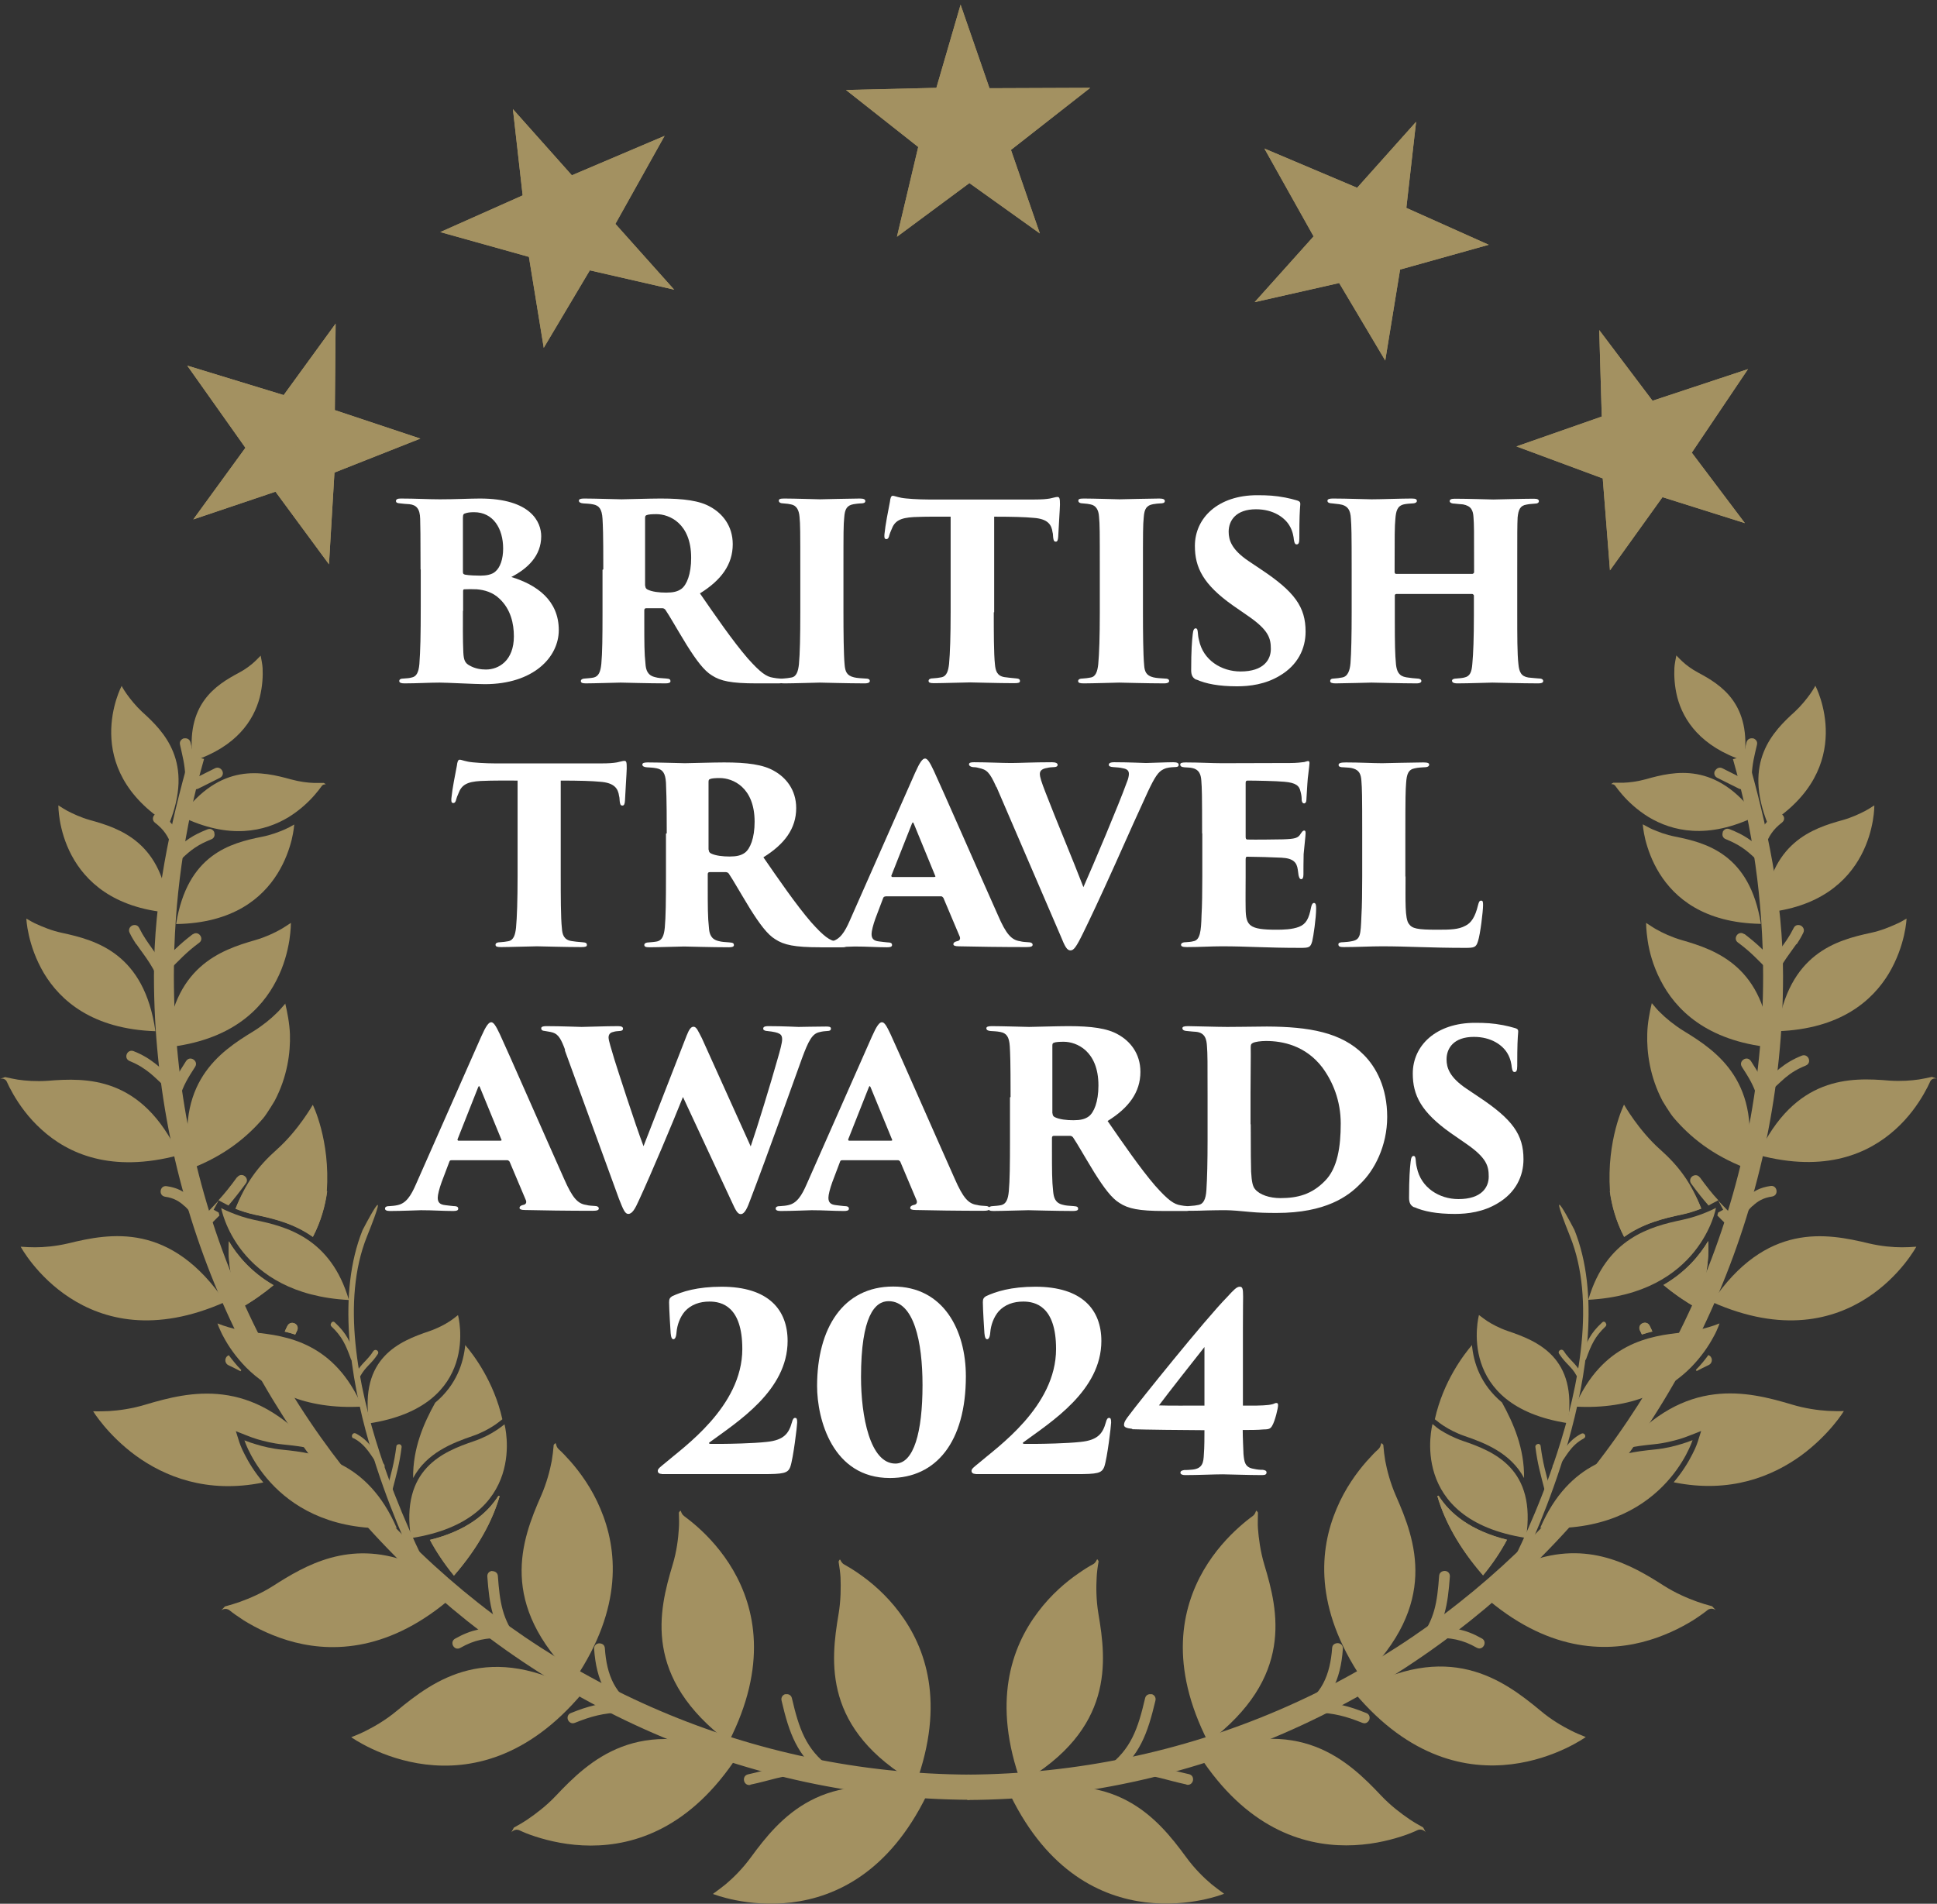 <?xml version="1.0" encoding="UTF-8"?>
<svg id="Layer_1" data-name="Layer 1" xmlns="http://www.w3.org/2000/svg" xmlns:xlink="http://www.w3.org/1999/xlink" viewBox="0 0 99.21 97.53">
  <rect x="0" y="0" width="99.21" height="97.53" fill="#333333" stroke="none"/>
  <defs>
    <style>
      .cls-1 {
        fill-rule: evenodd;
      }

      .cls-1, .cls-2, .cls-3 {
        stroke-width: 0px;
      }

      .cls-1, .cls-2, .cls-4, .cls-5 {
        fill: #a39161;
      }

      .cls-6 {
        clip-path: url(#clippath-2);
      }

      .cls-7 {
        clip-path: url(#clippath-1);
      }

      .cls-8 {
        clip-path: url(#clippath-4);
      }

      .cls-3 {
        fill: #fff;
      }

      .cls-9 {
        clip-path: url(#clippath);
      }

      .cls-4 {
        stroke: #a39161;
        stroke-miterlimit: 3.86;
        stroke-width: .75px;
      }

      .cls-10 {
        clip-path: url(#clippath-3);
      }
    </style>
    <clipPath id="clippath">
      <polygon class="cls-2" points="16.85 28.91 17.13 24.21 21.53 22.47 17.15 21.01 17.19 16.58 14.53 20.24 9.59 18.73 12.57 22.94 9.9 26.61 14.11 25.19 16.85 28.91 16.85 28.91"/>
    </clipPath>
    <clipPath id="clippath-1">
      <polygon class="cls-2" points="77.67 22.87 82.09 24.51 82.46 29.22 85.15 25.47 89.37 26.8 86.65 23.19 89.53 18.91 84.64 20.53 81.91 16.91 82.04 21.34 77.67 22.87 77.67 22.87"/>
    </clipPath>
    <clipPath id="clippath-2">
      <polygon class="cls-2" points="43.33 4.61 47.03 7.53 45.94 12.13 49.65 9.38 53.26 11.96 51.78 7.68 55.84 4.5 50.68 4.52 49.2 .24 47.96 4.5 43.33 4.61 43.33 4.61"/>
    </clipPath>
    <clipPath id="clippath-3">
      <polygon class="cls-2" points="22.55 11.89 27.09 13.16 27.85 17.82 30.21 13.85 34.53 14.84 31.52 11.47 34.04 6.96 29.29 8.98 26.27 5.59 26.77 10.01 22.55 11.89 22.55 11.89"/>
    </clipPath>
    <clipPath id="clippath-4">
      <polygon class="cls-2" points="76.25 12.54 71.71 13.81 70.95 18.47 68.59 14.5 64.26 15.48 67.28 12.11 64.76 7.61 69.51 9.62 72.53 6.24 72.03 10.65 76.25 12.54 76.25 12.54"/>
    </clipPath>
  </defs>
  <path class="cls-4" d="m49.67,91.29c-22.74-.11-41.14-18.56-41.14-41.3,0-3.89.54-7.65,1.56-11.21-1.02,3.56-1.83,7.32-1.83,11.21,0,22.74,18.67,41.73,41.41,41.84"/>
  <path class="cls-4" d="m49.54,91.29c22.74-.11,41.14-18.56,41.14-41.29,0-3.89-.54-7.65-1.56-11.21,1.02,3.56,1.83,7.32,1.83,11.21,0,22.74-18.67,41.73-41.41,41.84"/>
  <path class="cls-1" d="m8.52,53.66c.3-4.13,2.78-4.99,4.56-5.5.52-.15.98-.37,1.3-.55.13-.07.33-.21.52-.33,0,0,0,.37-.08.9-.09.55-.27,1.29-.66,2.04-.76,1.5-2.34,3.1-5.65,3.44h0Z"/>
  <path class="cls-2" d="m10.95,61.98l.25.14.04.15c-.14.14-.29.29-.45.45-.13.13-.29.1-.39,0-.1-.1-.12-.26,0-.39.27-.27.5-.5.7-.72,0,0,0,0,.1-.11l-.26.48h0Zm1.2-1.67c.11-.14.27-.14.38-.06.11.08.17.24.06.38-.33.45-.6.79-.89,1.13l-.15-.08-.36-.19c.32-.35.6-.7.95-1.18h0Z"/>
  <path class="cls-1" d="m22.02,78.89c1.86-.46,2.92-1.33,3.51-2.26l.06.02c-.37,1.27-1.1,2.64-2.34,4.07-.52-.64-.92-1.25-1.23-1.83h0Zm1.8-9.99c.43.5,1.48,1.88,1.91,3.81-.15.12-.33.26-.46.34-.26.17-.63.37-1.07.52-1.02.35-2.35.86-3.04,2.15-.02-1.52.54-2.8,1.13-3.86,1.1-.92,1.45-2.05,1.54-2.96h0Z"/>
  <path class="cls-2" d="m22.02,78.89c1.86-.46,2.92-1.33,3.51-2.26l.06.02c-.37,1.27-1.1,2.64-2.34,4.07-.52-.64-.92-1.25-1.23-1.83h0Z"/>
  <path class="cls-1" d="m23.53,81.49c-3.24,3.01-6.24,3.2-8.42,2.65-1.1-.28-2-.74-2.63-1.13-.31-.2-.56-.38-.72-.51-.22-.17-.43,0-.43,0l.19-.2c.26-.07.56-.16.78-.24.47-.17,1.09-.43,1.7-.82,1.64-1.05,3.88-2.36,6.92-1.22l.08.16.92.74.33-.27c.42.24.85.52,1.29.85h0Z"/>
  <path class="cls-2" d="m13.48,75.95c-2.9.59-5.07-.32-6.53-1.38-.72-.53-1.27-1.1-1.63-1.53-.18-.22-.32-.4-.41-.53-.09-.13-.13-.2-.14-.21.27.01.58,0,.82-.01.5-.03,1.17-.12,1.86-.33,2.25-.67,5.45-1.46,8.63,2.28-.56-.13-1.11-.19-1.59-.24-.51-.05-.98-.17-1.32-.27-.14-.04-.36-.12-.56-.2l-.53-.21.17.54s.08.27.28.65c.19.38.5.9.95,1.43h0Z"/>
  <path class="cls-1" d="m14.01,65.84c-.49.41-1.05.81-1.7,1.18-.49-1.34-.65-2.47-.59-3.43.44.74,1.15,1.59,2.29,2.25h0Zm2.74-4.8c-.1.74-.32,1.54-.73,2.33-.98-.7-2.07-.95-2.94-1.13-.38-.08-.74-.2-1.02-.31.49-1.28,1.39-2.19,2.22-2.91.51.73,1.28,1.47,2.46,2.02h0Zm-.77-3.85"/>
  <path class="cls-2" d="m14.01,65.84c-.49.41-1.05.81-1.7,1.18-.49-1.34-.65-2.47-.59-3.43.44.74,1.15,1.59,2.29,2.25h0Z"/>
  <path class="cls-2" d="m16.76,61.03c-.1.74-.32,1.54-.73,2.33-.98-.7-2.07-.95-2.94-1.13-.38-.08-.74-.2-1.02-.31.49-1.28,1.13-2.16,2.11-3.03,1.1-.98,1.84-2.29,1.84-2.29,0,0,.9,1.8.72,4.43h0Z"/>
  <path class="cls-2" d="m11.53,66.7c-7.23,3.22-10.47-2.83-10.47-2.83.25.02.53.03.74.03.45,0,1.05-.05,1.69-.2,2.16-.53,5.26-1.11,8.05,3.01h0Z"/>
  <path class="cls-2" d="m14.61,51.41c.1.42.22,1.02.24,1.57.03.94-.13,2.19-.79,3.43.04-.07-.37.63-.58.88-.81.94-1.94,1.9-3.71,2.58-.86-4.4,1.49-5.99,3.2-7.03.5-.31.92-.66,1.2-.94.13-.12.29-.31.43-.47h0Z"/>
  <path class="cls-1" d="m9.16,59.18c-3.47.93-5.68-.08-7.03-1.31-.68-.61-1.15-1.29-1.45-1.81-.15-.26-.26-.48-.33-.64-.1-.22-.35-.15-.35-.15l.26-.09c.22.05.47.1.65.13.4.06.94.1,1.53.06,1.99-.16,4.83-.25,6.73,3.81h0Z"/>
  <path class="cls-2" d="m7.96,52.83c-3.23-.11-4.87-1.57-5.71-2.97-.42-.71-.65-1.41-.77-1.94-.12-.52-.13-.86-.13-.86.18.11.38.22.52.28.33.15.78.34,1.3.45,1.76.38,4.22,1.05,4.79,5.04h0Z"/>
  <path class="cls-1" d="m9.02,47.34c.57-3.58,2.8-4.15,4.39-4.47.47-.09.88-.25,1.18-.38.12-.05.31-.15.48-.25,0,0-.02.32-.13.78-.12.47-.33,1.1-.73,1.74-.78,1.25-2.27,2.53-5.18,2.58h0Z"/>
  <path class="cls-2" d="m8.66,46.76c-5.75-.5-5.67-5.5-5.67-5.5.16.11.34.21.46.28.29.15.69.34,1.15.47,1.56.43,3.75,1.15,4.06,4.76h0Z"/>
  <path class="cls-2" d="m8.65,42.24c-4.65-2.9-2.42-7.1-2.42-7.1.09.17.2.33.27.43.18.25.44.58.77.89,1.14,1.03,2.68,2.58,1.38,5.78h0Z"/>
  <path class="cls-2" d="m9.27,41.82c2.03-2.79,4.16-2.3,5.64-1.89.44.12.85.17,1.16.18.12,0,.32,0,.51,0,.08.05.11.06.1.07,0,.01-.13-.02-.21.1-.08.11-.19.26-.34.43-.3.35-.76.79-1.36,1.16-1.2.72-3.02,1.17-5.5-.05h0Z"/>
  <path class="cls-2" d="m13.35,33.58c.04.22.09.46.1.64.02.39,0,.93-.15,1.52-.31,1.17-1.19,2.52-3.42,3.25-.41-2.92,1.19-3.9,2.35-4.52.34-.18.63-.4.82-.58.08-.07.19-.19.3-.3h0Z"/>
  <path class="cls-2" d="m29.46,86.01c-3.98-3.84-2.74-7.12-1.75-9.37.29-.66.46-1.32.55-1.8.04-.23.08-.55.1-.82.18-.21.05.03.25.22.16.14.37.36.61.63.49.56,1.09,1.37,1.53,2.42.88,2.07,1.17,5.06-1.3,8.73h0Z"/>
  <path class="cls-2" d="m29.83,86.74c-5.65,6.73-11.83,2.26-11.84,2.26.25-.1.54-.22.75-.33.44-.22,1.03-.56,1.58-1.02,1.9-1.57,4.71-3.67,9.5-.91h0Z"/>
  <path class="cls-2" d="m37.33,89.26c-4.42-3.32-3.59-6.73-2.88-9.09.21-.69.29-1.36.32-1.86.02-.24.01-.55,0-.82.15-.23.05.02.27.18.17.13.41.31.69.56.55.49,1.25,1.23,1.82,2.21,1.13,1.95,1.78,4.88-.23,8.81h0Z"/>
  <path class="cls-1" d="m37.79,89.94c-2.41,3.71-5.28,4.61-7.53,4.61-1.13,0-2.12-.23-2.83-.46-.35-.11-.63-.23-.82-.32-.25-.11-.42.1-.42.1l.13-.24c.24-.13.51-.29.7-.42.41-.28.95-.68,1.45-1.21,1.69-1.79,4.22-4.22,9.32-2.06h0Z"/>
  <path class="cls-2" d="m30.69,84.19c.14,0,.28.07.29.25.09,1.36.52,2.45,1.76,3.06.16.08.19.24.13.36-.06.13-.21.2-.37.13-1.43-.7-1.96-1.93-2.07-3.51-.01-.18.11-.28.25-.29h0Z"/>
  <path class="cls-2" d="m29.09,88.11c-.05-.13-.01-.29.15-.35.89-.36,1.56-.53,2.56-.57.18,0,.28.12.28.26,0,.14-.09.28-.26.28-.92.03-1.55.2-2.37.53-.17.07-.3-.02-.36-.15h0Z"/>
  <path class="cls-2" d="m25.21,80.49c.14,0,.28.08.29.25.1,1.34.22,2.23,1.04,3.27.11.14.07.3-.05.38-.11.09-.27.09-.38-.05-.89-1.14-1.04-2.1-1.15-3.57-.01-.18.11-.28.25-.29h0Z"/>
  <path class="cls-2" d="m23.21,84.32c-.07-.12-.05-.29.1-.37.83-.47,1.49-.58,2.46-.58.18,0,.28.13.28.27s-.1.27-.28.27c-.87,0-1.45.09-2.19.51-.16.09-.3.02-.37-.1h0Z"/>
  <path class="cls-2" d="m14.58,68.23c.04-.1.09-.2.14-.3.08-.16.24-.19.37-.13.13.06.2.21.13.36l-.1.21c-.18-.06-.36-.11-.53-.15h0Z"/>
  <path class="cls-2" d="m14.58,68.23c.04-.1.09-.2.14-.3.08-.16.24-.19.37-.13.13.06.2.21.13.36l-.1.21c-.18-.06-.36-.11-.53-.15h0Z"/>
  <path class="cls-2" d="m11.72,69.43c.18.24.39.51.64.76l-.04.06c-.19-.1-.39-.2-.62-.31-.22-.11-.21-.42.02-.51h0Z"/>
  <path class="cls-2" d="m9.46,61.8c-.26-.25-.56-.43-1-.49-.18-.03-.25-.17-.23-.31.02-.14.13-.26.31-.23.52.07.89.27,1.2.56.16.14.3.3.45.48.14.18.29.37.45.57.11.14.06.3-.05.38-.11.09-.28.09-.38-.05-.13-.17-.25-.34-.37-.49-.12-.15-.24-.3-.37-.42h0Z"/>
  <path class="cls-2" d="m6.65,54.36c-.17-.06-.21-.22-.16-.35.05-.13.19-.22.35-.16.46.18.81.4,1.14.66.33.26.63.56,1,.9.13.12.12.28.02.39-.1.1-.25.14-.39.02-.35-.31-.62-.59-.92-.84-.3-.24-.62-.45-1.05-.62h0Z"/>
  <path class="cls-2" d="m9.91,54.28c.12.08.18.23.08.38-.36.56-.59.92-.79,1.57-.05.17-.2.22-.34.18-.14-.04-.23-.17-.18-.34.21-.71.46-1.1.85-1.71.1-.15.26-.16.38-.08h0Z"/>
  <path class="cls-2" d="m9.87,47.87c.14-.11.3-.06.38.05.09.11.09.28-.05.38-.34.25-.59.47-.83.7-.24.23-.48.48-.78.78-.13.13-.29.1-.39,0-.1-.1-.13-.26,0-.39.31-.31.56-.57.81-.8.25-.24.51-.46.86-.73h0Z"/>
  <path class="cls-2" d="m6.98,48.38c-.11-.17-.23-.36-.34-.59-.08-.16,0-.3.12-.37.13-.06.29-.04.37.12.11.22.22.41.34.59.11.17.23.33.34.49.23.32.46.65.69,1.11.08.16,0,.3-.13.36-.13.06-.29.03-.36-.13-.22-.46-.45-.79-.68-1.11-.12-.16-.23-.32-.35-.49h0Z"/>
  <path class="cls-2" d="m10.97,42.65c.05.13.01.29-.15.35-.65.26-1.03.52-1.55,1.03-.13.13-.29.1-.39,0-.1-.1-.13-.26,0-.39.58-.58,1.01-.86,1.74-1.15.17-.07.3.02.36.15h0Z"/>
  <path class="cls-2" d="m7.9,41.76c.09-.11.24-.16.38-.05.52.41.82.82,1.05,1.5.06.17-.04.3-.17.35-.13.04-.29,0-.35-.17-.19-.56-.43-.9-.87-1.24-.14-.11-.13-.27-.05-.38h0Z"/>
  <path class="cls-2" d="m11.38,39.48c.07.13.04.29-.12.37l-1.1.55c-.16.08-.3,0-.37-.12-.06-.13-.04-.29.12-.37l1.1-.55c.16-.08.3,0,.37.12h0Z"/>
  <path class="cls-2" d="m9.43,37.83c.14-.03.29.04.33.21.14.63.25,1.02.28,1.68,0,.18-.12.28-.26.29-.14,0-.28-.08-.29-.26-.03-.63-.14-1-.27-1.6-.04-.17.07-.29.21-.33h0Z"/>
  <path class="cls-2" d="m18.79,63.36c-1.31,3.27-.47,7.62.67,11.1.97,2.96,2.16,5.35,2.52,6.04l-.07.06-.7-.56c-.19-.39-1.39-2.91-2.3-6.06-.99-3.43-1.64-7.68-.34-10.92,0,0,1.61-3.12.22.34Z"/>
  <path class="cls-2" d="m25.84,72.97s1.32,4.88-4.79,5.83c-.55-3.55,1.64-4.43,3.23-4.97.47-.16.86-.37,1.13-.55.12-.07.28-.2.43-.31h0Z"/>
  <path class="cls-2" d="m20.32,78.28c-6.28.36-7.8-4.49-7.8-4.49.21.08.43.16.58.2.35.11.84.23,1.37.28,1.8.18,4.35.56,5.85,4.01h0Z"/>
  <path class="cls-2" d="m23.46,67.38s1.25,4.64-4.55,5.54c-.52-3.37,1.56-4.21,3.07-4.72.44-.15.81-.35,1.07-.52.11-.07.26-.19.4-.3h0Z"/>
  <path class="cls-2" d="m18.55,72.06c-3,.17-4.84-.9-5.94-2-.55-.56-.92-1.12-1.15-1.55-.12-.21-.19-.39-.25-.52-.05-.12-.07-.19-.07-.19.2.08.41.15.55.19.34.1.8.21,1.3.27,1.71.17,4.14.53,5.56,3.8h0Z"/>
  <path class="cls-2" d="m17.87,66.6c-5.77-.3-6.54-4.71-6.54-4.71.18.1.38.18.5.23.31.13.74.28,1.21.38,1.62.33,3.9.92,4.83,4.1h0Z"/>
  <path class="cls-2" d="m20.45,73.99c.07,0,.13.07.12.15-.11.87-.26,1.38-.48,2.23-.02.08-.1.12-.17.1-.07-.02-.12-.08-.1-.17.22-.84.37-1.34.48-2.19,0-.08.08-.13.15-.12h0Z"/>
  <path class="cls-2" d="m18.1,73.69c-.08-.04-.09-.12-.06-.19.04-.07.11-.1.19-.06.37.2.59.42.8.69.2.26.38.56.64.89.05.07.04.14-.02.19-.06.04-.14.04-.19-.02-.25-.32-.41-.6-.6-.85-.19-.25-.41-.48-.75-.66h0Z"/>
  <path class="cls-2" d="m18.88,69.54c.08-.09.16-.19.24-.32.05-.07.13-.08.19-.04.06.04.09.12.04.19-.08.12-.16.23-.23.31-.08.09-.15.17-.23.25-.15.16-.29.31-.43.56-.04.08-.12.09-.18.06-.07-.04-.1-.11-.06-.19.14-.25.28-.41.43-.57.08-.08.15-.16.23-.25h0Z"/>
  <path class="cls-2" d="m16.97,67.76c.05-.06.13-.07.19,0,.57.53.79.98,1.07,1.77.03.08-.01.15-.08.17-.07.03-.15,0-.18-.08-.26-.73-.46-1.16-.99-1.66-.06-.06-.06-.14,0-.19h0Z"/>
  <g>
    <polygon class="cls-5" points="16.85 28.91 17.13 24.21 21.53 22.47 17.15 21.01 17.19 16.58 14.53 20.24 9.59 18.73 12.57 22.94 9.9 26.61 14.11 25.19 16.85 28.91 16.85 28.91"/>
    <g class="cls-9">
      <polygon class="cls-2" points="14.49 19.94 15.09 22.73 9.17 18.43 14.49 19.94 14.49 19.94"/>
      <polygon class="cls-2" points="17.43 20.74 15.09 22.73 17.26 16.26 17.43 20.74 17.43 20.74"/>
      <polygon class="cls-2" points="14.49 19.94 15.09 22.73 17.26 16.26 14.49 19.94 14.49 19.94"/>
      <polygon class="cls-2" points="17.43 20.74 15.09 22.73 21.91 22.47 17.43 20.74 17.43 20.74"/>
      <polygon class="cls-2" points="21.91 22.47 15.09 22.73 17.49 24.47 21.91 22.47 21.91 22.47"/>
      <polygon class="cls-2" points="17.49 24.47 15.09 22.73 17.04 29.59 17.49 24.47 17.49 24.47"/>
      <polygon class="cls-2" points="17.04 29.59 15.09 22.73 13.99 25.6 17.04 29.59 17.04 29.59"/>
      <polygon class="cls-2" points="13.99 25.6 15.09 22.73 9.7 26.74 13.99 25.6 13.99 25.6"/>
      <polygon class="cls-2" points="9.7 26.74 15.09 22.73 12.37 22.95 9.7 26.74 9.7 26.74"/>
      <polygon class="cls-2" points="12.37 22.95 15.09 22.73 9.17 18.43 12.37 22.95 12.37 22.95"/>
    </g>
  </g>
  <g>
    <polygon class="cls-5" points="77.67 22.87 82.09 24.51 82.46 29.22 85.15 25.47 89.37 26.8 86.65 23.19 89.53 18.91 84.64 20.53 81.91 16.91 82.04 21.34 77.67 22.87 77.67 22.87"/>
    <g class="cls-7">
      <polygon class="cls-2" points="86.95 23.24 84.1 23 89.95 18.6 86.95 23.24 86.95 23.24"/>
      <polygon class="cls-2" points="85.32 25.81 84.1 23 89.66 26.96 85.32 25.81 85.32 25.81"/>
      <polygon class="cls-2" points="86.95 23.24 84.1 23 89.66 26.96 86.95 23.24 86.95 23.24"/>
      <polygon class="cls-2" points="85.32 25.81 84.1 23 82.36 29.59 85.32 25.81 85.32 25.81"/>
      <polygon class="cls-2" points="82.36 29.59 84.1 23 81.74 24.78 82.36 29.59 82.36 29.59"/>
      <polygon class="cls-2" points="81.74 24.78 84.1 23 76.96 22.85 81.74 24.78 81.74 24.78"/>
      <polygon class="cls-2" points="76.96 22.85 84.1 23 81.67 21.11 76.96 22.85 76.96 22.85"/>
      <polygon class="cls-2" points="81.67 21.11 84.1 23 81.84 16.68 81.67 21.11 81.67 21.11"/>
      <polygon class="cls-2" points="81.84 16.68 84.1 23 84.68 20.34 81.84 16.68 81.84 16.68"/>
      <polygon class="cls-2" points="84.68 20.34 84.1 23 89.95 18.6 84.68 20.34 84.68 20.34"/>
    </g>
  </g>
  <path class="cls-2" d="m46.92,91.36c-4.79-2.76-4.38-6.24-3.97-8.67.12-.71.12-1.39.1-1.88-.01-.23-.06-.55-.1-.81.12-.25.05.02.29.15.18.1.45.26.75.47.61.42,1.39,1.07,2.07,1.98,1.36,1.8,2.36,4.63.85,8.78h0Z"/>
  <path class="cls-2" d="m36.51,97.03c.22-.16.48-.35.66-.5.38-.32.86-.79,1.29-1.38,1.46-1.99,3.68-4.7,9-3.17-3.86,7.89-10.94,5.05-10.94,5.05h0Z"/>
  <path class="cls-2" d="m40.23,86.8c.14-.03.29.03.33.2.36,1.54.71,2.62,1.95,3.53.14.11.14.27.06.38-.08.12-.24.17-.38.06-1.36-1-1.77-2.17-2.16-3.85-.04-.17.07-.3.2-.33h0Z"/>
  <path class="cls-2" d="m38.44,91.44c-.17.04-.3-.07-.33-.21-.03-.14.03-.29.21-.33.54-.12.96-.24,1.38-.34.42-.1.85-.18,1.4-.21.18-.01.28.11.29.25,0,.14-.08.28-.26.29-.54.03-.95.11-1.36.21-.41.1-.81.22-1.34.33h0Z"/>
  <path class="cls-1" d="m90.69,53.66c-.3-4.13-2.78-4.99-4.56-5.5-.52-.15-.98-.37-1.3-.55-.13-.07-.33-.21-.52-.33,0,0,0,.37.08.9.08.55.27,1.29.66,2.04.76,1.49,2.34,3.1,5.65,3.44h0Z"/>
  <path class="cls-2" d="m88.26,61.98l-.26-.48c.1.11.1.11.1.11.21.22.43.45.7.72.12.13.1.28,0,.39-.1.1-.26.13-.39,0-.17-.16-.31-.31-.45-.45l.04-.15.25-.14h0Zm-1.2-1.67c.35.48.63.84.95,1.18l-.36.19-.14.08c-.29-.33-.56-.67-.89-1.12-.1-.14-.05-.3.06-.38.12-.08.28-.08.38.06h0Z"/>
  <path class="cls-1" d="m77.19,78.88c-.31.59-.71,1.2-1.23,1.83-1.24-1.43-1.97-2.79-2.34-4.06l.06-.02c.59.93,1.65,1.79,3.51,2.26h0Zm-1.8-9.99c.08.91.43,2.03,1.54,2.96.59,1.07,1.15,2.35,1.13,3.87-.69-1.29-2.02-1.8-3.04-2.15-.44-.15-.81-.35-1.07-.52-.13-.08-.31-.22-.46-.34.43-1.94,1.48-3.31,1.91-3.81h0Z"/>
  <path class="cls-2" d="m77.19,78.88c-1.86-.46-2.92-1.33-3.51-2.26l-.06.02c.37,1.27,1.1,2.64,2.34,4.06.52-.64.92-1.25,1.23-1.83h0Z"/>
  <path class="cls-1" d="m75.68,81.48c3.24,3.01,6.24,3.2,8.42,2.65,1.1-.28,2-.74,2.63-1.13.31-.2.56-.38.72-.51.22-.17.43,0,.43,0l-.19-.2c-.26-.07-.56-.16-.78-.24-.47-.17-1.09-.43-1.7-.82-1.64-1.05-3.88-2.35-6.92-1.22l-.08.16-.92.74-.33-.27c-.42.24-.85.52-1.29.85h0Z"/>
  <path class="cls-2" d="m85.73,75.94c2.9.59,5.07-.32,6.53-1.38.72-.53,1.27-1.1,1.63-1.53.18-.21.32-.4.41-.53.09-.13.13-.2.14-.21-.27.01-.58,0-.82-.01-.5-.03-1.17-.12-1.86-.33-2.25-.67-5.45-1.46-8.63,2.28.56-.13,1.11-.19,1.59-.24.51-.05.98-.17,1.32-.27.14-.04.36-.12.56-.2l.53-.21-.17.54s-.08.27-.28.65c-.19.38-.5.9-.95,1.43h0Z"/>
  <path class="cls-1" d="m85.2,65.83c1.14-.66,1.85-1.51,2.29-2.25.06.97-.1,2.09-.59,3.43-.65-.38-1.22-.78-1.7-1.18h0Zm-2.74-4.8c1.18-.55,1.96-1.3,2.46-2.02.83.72,1.73,1.63,2.22,2.91-.28.11-.63.23-1.02.31-.87.18-1.96.44-2.93,1.14-.41-.8-.63-1.59-.73-2.33h0Zm.77-3.85"/>
  <path class="cls-2" d="m85.2,65.83c.48.41,1.05.81,1.7,1.18.49-1.34.65-2.47.59-3.43-.44.74-1.15,1.59-2.29,2.25h0Z"/>
  <path class="cls-2" d="m82.45,61.03c.1.74.32,1.54.73,2.33.98-.7,2.07-.95,2.93-1.14.38-.08.74-.2,1.02-.31-.49-1.28-1.13-2.16-2.11-3.03-1.1-.98-1.84-2.29-1.84-2.29,0,0-.9,1.8-.72,4.43h0Z"/>
  <path class="cls-2" d="m87.68,66.7c7.23,3.22,10.47-2.83,10.47-2.83-.25.02-.53.03-.74.03-.45,0-1.05-.05-1.69-.2-2.16-.52-5.26-1.11-8.04,3.01h0Z"/>
  <path class="cls-2" d="m84.6,51.4c-.1.42-.22,1.02-.23,1.57-.03.94.13,2.19.78,3.43-.04-.07.37.63.58.87.81.95,1.94,1.9,3.71,2.58.85-4.4-1.49-5.99-3.2-7.03-.5-.31-.92-.66-1.2-.94-.13-.12-.29-.31-.43-.48h0Z"/>
  <path class="cls-1" d="m90.05,59.17c3.47.93,5.68-.09,7.03-1.31.68-.61,1.15-1.29,1.45-1.81.15-.26.26-.48.33-.64.1-.22.35-.15.35-.15l-.26-.09c-.22.05-.47.1-.65.13-.4.06-.94.1-1.53.06-1.99-.17-4.83-.25-6.73,3.81h0Z"/>
  <path class="cls-2" d="m91.04,52.83c3.23-.11,4.87-1.57,5.71-2.97.42-.71.65-1.41.77-1.94.12-.52.13-.86.13-.86-.18.11-.38.22-.53.28-.33.15-.78.34-1.3.45-1.76.38-4.22,1.05-4.79,5.04h0Z"/>
  <path class="cls-1" d="m90.19,47.33c-.57-3.58-2.8-4.15-4.39-4.47-.47-.09-.88-.25-1.18-.38-.12-.05-.3-.16-.48-.25,0,0,.02.32.13.78.12.47.33,1.1.73,1.74.78,1.25,2.27,2.53,5.18,2.58h0Z"/>
  <path class="cls-2" d="m90.33,46.76c5.75-.5,5.67-5.5,5.67-5.5-.16.11-.34.21-.46.28-.29.15-.69.34-1.15.47-1.56.43-3.75,1.15-4.06,4.76h0Z"/>
  <path class="cls-2" d="m90.56,42.23c4.65-2.9,2.42-7.1,2.42-7.1-.09.17-.2.33-.27.43-.18.25-.44.58-.77.89-1.14,1.03-2.68,2.58-1.39,5.78h0Z"/>
  <path class="cls-2" d="m89.94,41.81c-2.03-2.79-4.16-2.31-5.64-1.89-.44.12-.85.17-1.16.18-.12,0-.32,0-.51,0-.08.05-.11.06-.1.07,0,.01.13-.02.21.1.08.11.19.26.34.43.3.35.76.79,1.36,1.16,1.2.72,3.02,1.17,5.5-.05h0Z"/>
  <path class="cls-2" d="m85.86,33.57c-.04.22-.09.46-.1.64-.02.39,0,.93.15,1.52.31,1.17,1.19,2.52,3.42,3.25.41-2.92-1.19-3.9-2.35-4.52-.34-.18-.63-.4-.82-.58-.08-.07-.19-.19-.3-.3h0Z"/>
  <path class="cls-2" d="m69.75,86.01c3.98-3.84,2.74-7.12,1.75-9.37-.29-.66-.46-1.32-.55-1.8-.04-.23-.08-.55-.1-.82-.18-.21-.05.03-.25.22-.16.14-.37.36-.61.63-.49.56-1.09,1.37-1.53,2.42-.88,2.07-1.17,5.06,1.3,8.72h0Z"/>
  <path class="cls-2" d="m69.38,86.73c5.65,6.73,11.84,2.26,11.84,2.26-.25-.1-.54-.22-.75-.33-.44-.22-1.03-.56-1.58-1.03-1.9-1.57-4.71-3.67-9.5-.91h0Z"/>
  <path class="cls-2" d="m61.88,89.26c4.42-3.33,3.59-6.73,2.88-9.09-.21-.7-.29-1.36-.33-1.86-.02-.24,0-.55,0-.82-.15-.23-.05.02-.27.18-.17.12-.41.31-.69.56-.55.49-1.25,1.23-1.82,2.21-1.13,1.95-1.78,4.88.23,8.81h0Z"/>
  <path class="cls-1" d="m61.42,89.93c2.41,3.71,5.28,4.61,7.53,4.61,1.14,0,2.12-.23,2.83-.46.35-.11.63-.23.82-.32.25-.11.42.1.42.1l-.13-.24c-.24-.13-.51-.29-.7-.42-.41-.28-.95-.68-1.45-1.21-1.69-1.79-4.22-4.22-9.32-2.06h0Z"/>
  <path class="cls-2" d="m68.52,84.18c-.14,0-.28.07-.29.25-.1,1.36-.53,2.45-1.76,3.06-.16.08-.19.24-.13.36.06.13.21.2.37.13,1.43-.7,1.96-1.93,2.07-3.51.01-.18-.11-.28-.25-.29h0Z"/>
  <path class="cls-2" d="m70.13,88.11c.05-.13.01-.29-.15-.35-.89-.36-1.56-.53-2.56-.57-.18,0-.28.12-.28.26,0,.14.09.28.26.28.92.03,1.55.2,2.37.53.17.07.3-.02.36-.15h0Z"/>
  <path class="cls-2" d="m74,80.48c-.14,0-.28.08-.29.26-.1,1.34-.22,2.23-1.04,3.27-.11.14-.06.3.05.38.11.09.27.09.39-.05.89-1.14,1.04-2.1,1.15-3.57.01-.18-.11-.28-.25-.29h0Z"/>
  <path class="cls-2" d="m76,84.31c.07-.12.05-.29-.1-.37-.83-.47-1.49-.58-2.46-.58-.18,0-.27.13-.27.27s.09.27.27.27c.87,0,1.45.09,2.19.51.16.09.3.02.37-.1h0Z"/>
  <path class="cls-2" d="m84.63,68.22c-.18.04-.35.09-.53.15l-.1-.21c-.08-.16,0-.3.13-.36.13-.06.29-.04.37.13.05.1.1.2.14.3h0Z"/>
  <path class="cls-2" d="m84.63,68.22c-.04-.1-.09-.2-.14-.3-.08-.16-.24-.19-.37-.13-.13.06-.2.21-.13.36l.1.21c.18-.06.36-.11.53-.15h0Z"/>
  <path class="cls-2" d="m87.5,69.42c-.18.25-.39.51-.64.76l.04.06c.19-.1.39-.2.62-.31.22-.11.21-.42-.02-.51h0Z"/>
  <path class="cls-2" d="m89.76,61.79c.26-.25.56-.43,1-.49.18-.03.25-.17.23-.31-.02-.14-.13-.26-.31-.23-.52.07-.88.27-1.2.56-.16.14-.3.3-.45.48-.14.18-.29.37-.45.57-.11.14-.06.3.05.38.11.09.28.09.38-.05.13-.17.26-.34.37-.49.12-.15.24-.3.37-.42h0Z"/>
  <path class="cls-2" d="m92.48,54.59c.17-.06.21-.22.16-.35-.05-.13-.19-.22-.35-.16-.46.18-.81.4-1.14.66-.32.26-.63.56-1,.9-.13.12-.12.28-.02.39.09.1.25.14.39.02.35-.31.63-.59.92-.84.3-.25.62-.45,1.05-.62h0Z"/>
  <path class="cls-2" d="m89.3,54.28c-.12.08-.18.23-.08.38.36.56.59.92.79,1.57.05.17.21.22.34.18.14-.04.23-.17.18-.34-.21-.71-.46-1.1-.85-1.71-.1-.15-.26-.16-.38-.08h0Z"/>
  <path class="cls-2" d="m89.34,47.86c-.14-.11-.3-.06-.38.05-.08.11-.09.28.06.38.34.25.59.47.83.7.24.23.48.48.78.78.13.12.29.1.39,0,.1-.1.13-.26,0-.39-.31-.31-.56-.56-.81-.8-.25-.24-.51-.46-.86-.73h0Z"/>
  <path class="cls-2" d="m92.02,48.38c.11-.17.23-.36.34-.59.08-.16,0-.3-.12-.37-.13-.06-.29-.04-.37.12-.11.22-.22.41-.34.59s-.23.33-.35.49c-.23.32-.46.65-.69,1.11-.08.16,0,.3.13.36.13.06.29.03.36-.13.22-.46.45-.79.68-1.11.11-.16.23-.32.35-.49h0Z"/>
  <path class="cls-2" d="m88.24,42.64c-.05.13-.01.29.15.35.64.26,1.03.52,1.55,1.03.13.13.29.1.39,0,.1-.1.13-.26,0-.39-.58-.58-1.01-.86-1.74-1.15-.17-.07-.3.02-.36.15h0Z"/>
  <path class="cls-2" d="m91.31,41.76c-.09-.11-.24-.16-.38-.05-.52.41-.82.82-1.05,1.49-.06.17.04.3.17.35.13.04.29,0,.35-.17.19-.56.43-.9.87-1.24.14-.11.14-.27.04-.38h0Z"/>
  <path class="cls-2" d="m87.84,39.48c-.07.13-.04.29.12.37l1.1.55c.16.08.3,0,.37-.12.06-.13.04-.29-.12-.37l-1.09-.55c-.16-.08-.3,0-.37.12h0Z"/>
  <path class="cls-2" d="m89.78,37.83c-.14-.03-.29.04-.33.21-.14.63-.25,1.02-.28,1.68,0,.18.12.28.26.29.14,0,.28-.08.29-.26.03-.63.13-1,.27-1.6.04-.17-.07-.29-.21-.33h0Z"/>
  <path class="cls-2" d="m80.42,63.35c1.31,3.27.47,7.62-.67,11.1-.96,2.96-2.16,5.35-2.52,6.04l.07.06.7-.56c.19-.39,1.39-2.91,2.3-6.06.98-3.43,1.64-7.68.34-10.92,0,0-1.61-3.12-.22.34Z"/>
  <path class="cls-2" d="m73.37,72.96s-1.32,4.88,4.79,5.83c.55-3.55-1.64-4.43-3.23-4.97-.47-.16-.86-.37-1.13-.54-.12-.07-.28-.2-.42-.32h0Z"/>
  <path class="cls-2" d="m78.89,78.27c6.28.36,7.8-4.49,7.8-4.49-.21.08-.43.16-.58.2-.35.11-.84.23-1.37.28-1.8.18-4.36.56-5.85,4.01h0Z"/>
  <path class="cls-2" d="m75.75,67.37s-1.25,4.64,4.55,5.54c.52-3.37-1.56-4.21-3.07-4.72-.44-.15-.81-.35-1.07-.52-.11-.07-.26-.19-.41-.3h0Z"/>
  <path class="cls-2" d="m80.66,72.06c3,.17,4.84-.9,5.94-2,.55-.56.92-1.12,1.15-1.55.12-.21.2-.39.25-.52.05-.12.07-.19.07-.19-.2.08-.41.15-.55.19-.34.1-.8.22-1.3.27-1.71.17-4.14.53-5.56,3.8h0Z"/>
  <path class="cls-2" d="m81.34,66.59c5.77-.3,6.55-4.71,6.55-4.71-.19.1-.38.18-.5.23-.31.13-.74.28-1.21.38-1.62.34-3.9.92-4.83,4.1h0Z"/>
  <path class="cls-2" d="m78.76,73.98c-.07.01-.13.07-.12.15.11.87.26,1.37.48,2.23.02.08.09.11.17.1.07-.02.12-.09.1-.17-.22-.84-.37-1.34-.48-2.2,0-.08-.08-.13-.15-.12h0Z"/>
  <path class="cls-2" d="m81.12,73.69c.08-.04.09-.12.06-.18-.04-.07-.11-.1-.19-.06-.36.19-.59.42-.8.69-.2.27-.38.56-.64.9-.05.07-.03.15.02.19.06.04.14.04.19-.02.25-.31.41-.6.6-.85.19-.25.41-.48.75-.66h0Z"/>
  <path class="cls-2" d="m80.33,69.53c-.08-.09-.16-.19-.24-.32-.05-.07-.13-.08-.19-.04-.07.04-.09.12-.04.19.08.12.16.23.23.31.08.09.15.17.23.25.15.16.3.31.43.56.04.08.12.09.18.06.07-.04.1-.11.06-.19-.14-.25-.28-.41-.43-.57-.08-.08-.15-.16-.23-.25h0Z"/>
  <path class="cls-2" d="m82.24,67.76c-.05-.06-.13-.07-.19,0-.58.53-.79.98-1.07,1.77-.03.08.01.15.08.17.07.02.15,0,.18-.08.26-.73.46-1.16.99-1.66.06-.06.06-.14,0-.19h0Z"/>
  <path class="cls-2" d="m52.29,91.35c4.8-2.76,4.38-6.25,3.97-8.67-.12-.71-.12-1.39-.09-1.88.01-.23.05-.55.1-.81-.12-.25-.05.02-.29.15-.19.1-.45.26-.75.47-.61.42-1.39,1.07-2.07,1.98-1.36,1.8-2.36,4.63-.85,8.78h0Z"/>
  <path class="cls-2" d="m62.7,97.02c-.22-.16-.48-.35-.66-.5-.38-.32-.86-.79-1.29-1.38-1.46-1.99-3.68-4.7-9-3.17,3.86,7.89,10.94,5.06,10.94,5.05h.01Z"/>
  <path class="cls-2" d="m58.98,86.8c-.14-.03-.29.03-.33.2-.36,1.54-.71,2.62-1.95,3.53-.14.11-.14.27-.06.38.09.12.24.17.38.06,1.36-1,1.76-2.17,2.16-3.85.04-.17-.07-.3-.2-.33h0Z"/>
  <path class="cls-2" d="m60.77,91.43c.17.04.3-.07.33-.21.03-.14-.03-.29-.21-.33-.54-.12-.96-.24-1.38-.34-.42-.1-.85-.18-1.4-.21-.18-.01-.28.11-.29.25,0,.14.08.28.26.29.54.03.95.11,1.36.21.41.1.81.22,1.33.33h0Z"/>
  <g>
    <path class="cls-3" d="m21.54,29.17c0-1.84-.01-2.19-.02-2.59-.01-.51-.19-.71-.55-.75-.15-.01-.33-.02-.46-.04-.19-.01-.23-.06-.23-.12,0-.1.1-.13.25-.13.76,0,1.39.04,2,.04.83,0,1.56-.04,2.05-.04,2.64,0,3.14,1.23,3.14,1.93,0,1.01-.7,1.66-1.53,2.09,1.31.4,2.43,1.2,2.43,2.72,0,1.39-1.3,2.77-3.79,2.77-.46,0-1.94-.08-2.31-.08-.55,0-1.14.04-1.81.04-.18,0-.26-.04-.26-.12s.06-.13.25-.13c.16-.01.28-.02.38-.05.23-.04.36-.23.4-.69.05-.69.07-1.41.07-2.99v-1.85Zm2.17,2.13c0,.6-.01,1.48.02,2.11.02.4.08.56.33.69.28.16.58.2.83.2.65,0,1.43-.45,1.43-1.7,0-.65-.16-1.39-.74-1.93-.34-.33-.78-.45-1.16-.48-.2-.01-.5-.01-.63,0-.05,0-.07.02-.07.09v1.01Zm0-1.99c0,.1.05.11.11.13.2.04.61.05.79.05.29,0,.58-.05.75-.2.26-.21.41-.65.41-1.19,0-1.01-.5-1.86-1.49-1.86-.2,0-.35.02-.45.06-.08.02-.12.05-.12.23v2.79Z"/>
    <path class="cls-3" d="m30.9,29.17c0-1.94-.02-2.19-.04-2.59-.03-.51-.18-.68-.48-.74-.19-.04-.39-.04-.5-.05-.15-.01-.23-.06-.23-.14s.09-.11.27-.11c.54,0,1.74.04,1.91.04.24,0,1.44-.04,2.01-.04,1.18,0,2,.11,2.55.43.6.33,1.14.96,1.14,1.91,0,1.05-.6,1.85-1.68,2.52.76,1.1,1.68,2.44,2.44,3.32.66.74.96.95,1.31,1,.14.03.21.03.31.04.14,0,.21.05.21.13,0,.11-.12.12-.25.12h-1.13c-1.29,0-1.84-.12-2.28-.41-.4-.24-.8-.78-1.29-1.56-.58-.95-.86-1.46-1.09-1.8-.03-.04-.09-.08-.15-.08h-.83c-.06,0-.1.03-.1.1v.64c0,.99,0,1.58.06,2.1.02.33.11.6.49.69.17.05.31.05.56.07.2.01.23.06.23.14s-.09.11-.26.11c-.84,0-2.2-.04-2.29-.04-.15,0-1.36.04-1.79.04-.19,0-.25-.04-.25-.12s.09-.13.23-.13c.12-.01.29-.02.43-.05.25-.06.35-.29.39-.71.05-.53.06-1.4.06-2.61v-2.2Zm2.15.84c0,.1.04.15.11.19.24.12.61.16.96.16s.59-.05.79-.2c.26-.2.49-.74.49-1.58,0-1.78-1.13-2.24-1.78-2.24-.2,0-.41.01-.5.05-.05.02-.08.04-.08.14v3.48Z"/>
    <path class="cls-3" d="m40.99,29.17c0-1.94,0-2.3-.04-2.7-.03-.35-.16-.58-.44-.63-.09-.02-.21-.04-.38-.05-.15,0-.24-.05-.24-.14,0-.08.06-.11.28-.11.5,0,1.73.04,1.83.04.11,0,1.59-.04,2.04-.04.21,0,.28.05.28.13,0,.1-.11.12-.24.12-.12.01-.2.01-.36.04-.33.06-.45.23-.48.68-.04.4-.04.73-.04,2.67v2.2c0,.99.01,2.15.06,2.68.03.33.1.55.48.64.16.04.39.05.55.06.21,0,.26.05.26.13,0,.06-.06.12-.26.12-.85,0-2.19-.04-2.3-.04-.06,0-1.38.04-1.8.04-.2,0-.3-.02-.3-.12,0-.09.1-.13.25-.13.12-.01.25-.02.39-.05.26-.04.35-.31.39-.68.05-.53.07-1.43.07-2.65v-2.2Z"/>
    <path class="cls-3" d="m50.9,31.37c0,.98,0,2.14.06,2.67.03.33.11.59.49.65.16.02.31.04.54.06.2.01.25.05.25.14,0,.08-.06.11-.29.11-.85,0-2.06-.04-2.26-.04-.21,0-1.43.04-1.84.04-.2,0-.29-.02-.29-.12,0-.09.1-.13.25-.13.13-.01.26-.02.4-.05.28-.05.36-.33.4-.69.05-.53.08-1.43.08-2.64v-4.9c-.49,0-1.26-.01-1.89.02-.7.04-.98.2-1.14.64-.06.14-.09.21-.11.29-.02.1-.06.2-.15.2-.11,0-.11-.1-.1-.25.05-.51.19-1.19.28-1.66.02-.19.06-.31.14-.31.09,0,.14.04.43.1.23.05.91.09,1.39.09h5.44c.39,0,.61-.02.79-.05.2-.04.3-.08.39-.08.11,0,.13.08.13.39,0,.18-.08,1.34-.09,1.65-.01.18-.05.25-.12.25-.1,0-.12-.07-.14-.23-.01-.14-.01-.19-.03-.25-.05-.39-.24-.69-.98-.74-.41-.04-1.06-.06-2.01-.06v4.9Z"/>
    <path class="cls-3" d="m56.33,29.17c0-1.94,0-2.3-.04-2.7-.02-.35-.16-.58-.44-.63-.09-.02-.21-.04-.38-.05-.15,0-.24-.05-.24-.14,0-.08.06-.11.28-.11.5,0,1.73.04,1.83.04.11,0,1.59-.04,2.04-.04.21,0,.28.05.28.13,0,.1-.11.12-.24.12-.12.01-.2.01-.36.04-.33.06-.45.23-.48.68-.04.4-.04.73-.04,2.67v2.2c0,.99.01,2.15.06,2.68.02.33.1.55.47.64.16.04.39.05.55.06.21,0,.26.05.26.13,0,.06-.06.12-.26.12-.85,0-2.19-.04-2.3-.04-.06,0-1.38.04-1.8.04-.2,0-.3-.02-.3-.12,0-.09.1-.13.25-.13.13-.01.25-.02.39-.05.26-.04.35-.31.39-.68.05-.53.08-1.43.08-2.65v-2.2Z"/>
    <path class="cls-3" d="m61.29,34.83c-.21-.09-.28-.25-.28-.5,0-1.01.04-1.49.08-1.84.02-.23.08-.3.15-.3.09,0,.1.11.11.21.01.12.02.24.06.39.21,1.03,1.15,1.61,2.13,1.61,1.19,0,1.55-.61,1.55-1.15s-.1-.96-1.16-1.69l-.78-.54c-1.53-1.08-1.95-1.95-1.95-3.05,0-1.44,1.19-2.6,3.19-2.6.54,0,.91.02,1.44.12.2.04.41.09.61.15.12.04.16.08.16.18-.03.4-.05.65-.05,1.76,0,.23-.04.31-.14.31-.06,0-.11-.04-.14-.24-.01-.12-.05-.44-.23-.73-.24-.4-.81-.83-1.71-.83-1.03,0-1.4.58-1.4,1.15,0,.43.15.91,1,1.49l.64.43c1.75,1.16,2.3,1.94,2.3,3.2,0,.86-.39,1.71-1.33,2.26-.73.44-1.53.54-2.18.54-.94,0-1.6-.13-2.09-.35Z"/>
    <path class="cls-3" d="m75.42,29.4s.08-.02.08-.09v-.26c0-1.94,0-2.15-.03-2.55-.02-.36-.12-.58-.54-.66-.1-.01-.29-.02-.44-.04-.18,0-.24-.08-.24-.12,0-.08.06-.13.25-.13.73,0,1.85.04,1.98.04.11,0,1.55-.04,2.09-.04.19,0,.25.05.25.13,0,.06-.06.12-.19.12-.21.02-.29.02-.44.05-.33.05-.42.26-.46.66-.02.4-.02.73-.02,2.67v2.2c0,1.19,0,2.11.06,2.64.04.41.14.63.51.69.17.02.43.04.55.05.15,0,.21.06.21.13,0,.09-.1.12-.25.12-.86,0-2.13-.04-2.35-.04-.2,0-1.18.04-1.79.04-.22,0-.28-.06-.28-.14,0-.06.08-.11.24-.11.12-.01.28-.02.39-.05.3-.06.38-.3.41-.7.05-.53.08-1.31.08-2.5v-1.01s-.04-.07-.08-.07h-3.9s-.07.01-.07.07v1.3c0,1.19.01,1.7.06,2.24.04.36.15.6.53.66.26.04.39.05.53.06.14,0,.24.04.24.13,0,.06-.06.12-.25.12-.71,0-2.19-.04-2.31-.04-.11,0-1.43.04-1.83.04-.14,0-.28-.02-.28-.11s.05-.14.21-.14c.15-.01.23-.02.39-.05.3-.04.41-.36.44-.74.04-.53.06-1.4.06-2.59v-2.18c0-1.94-.01-2.23-.04-2.63-.02-.44-.16-.68-.6-.74-.15-.02-.21-.02-.35-.04-.23-.01-.25-.08-.25-.14,0-.09.14-.11.28-.11.73,0,1.69.04,1.98.04.47,0,1.53-.04,2.06-.04.22,0,.26.05.26.13,0,.06-.08.12-.23.12-.15.01-.31.02-.44.05-.34.08-.4.36-.43.73-.04.4-.04.91-.04,2.48v.26c0,.06.04.09.07.09h3.9Z"/>
    <path class="cls-3" d="m28.72,44.89c0,.98,0,2.14.06,2.67.02.33.11.59.49.65.16.03.31.04.54.06.2.01.25.05.25.14,0,.08-.06.11-.29.11-.85,0-2.06-.04-2.26-.04-.21,0-1.43.04-1.84.04-.2,0-.29-.02-.29-.12,0-.09.1-.13.25-.13.13-.01.26-.02.4-.05.28-.05.36-.33.4-.69.05-.53.08-1.43.08-2.64v-4.9c-.49,0-1.26-.01-1.89.02-.7.04-.98.2-1.14.64-.06.14-.09.21-.11.29-.02.1-.06.2-.15.2-.11,0-.11-.1-.1-.25.05-.51.19-1.19.28-1.66.02-.19.06-.31.14-.31.09,0,.14.04.43.1.23.05.91.09,1.39.09h5.44c.39,0,.61-.02.79-.05.2-.04.3-.08.39-.08.11,0,.12.08.12.39,0,.18-.08,1.34-.09,1.65-.01.18-.05.25-.13.25-.1,0-.12-.07-.14-.23-.01-.14-.01-.19-.03-.25-.05-.39-.24-.69-.98-.74-.41-.04-1.06-.06-2.01-.06v4.9Z"/>
    <path class="cls-3" d="m34.15,42.69c0-1.94-.03-2.19-.04-2.59-.03-.51-.18-.68-.48-.74-.19-.04-.39-.04-.5-.05-.15-.01-.23-.06-.23-.14s.09-.11.27-.11c.54,0,1.74.04,1.91.04.24,0,1.44-.04,2.01-.04,1.18,0,2,.11,2.55.43.6.33,1.14.96,1.14,1.91,0,1.05-.6,1.85-1.68,2.52.76,1.1,1.68,2.44,2.44,3.32.66.74.96.95,1.31,1,.14.02.21.02.31.04.14,0,.21.05.21.13,0,.11-.12.12-.25.12h-1.13c-1.29,0-1.84-.12-2.28-.41-.4-.24-.8-.78-1.29-1.56-.58-.95-.86-1.46-1.09-1.8-.02-.04-.09-.08-.15-.08h-.83c-.06,0-.1.03-.1.1v.64c0,.99,0,1.58.06,2.1.02.33.11.6.49.69.18.05.31.05.56.07.2.01.23.06.23.14s-.09.11-.26.11c-.84,0-2.2-.04-2.29-.04-.15,0-1.36.04-1.79.04-.19,0-.25-.04-.25-.12s.09-.13.23-.13c.12-.01.29-.02.43-.05.25-.06.35-.29.39-.71.05-.53.06-1.4.06-2.61v-2.2Zm2.15.84c0,.1.04.15.11.19.24.12.61.16.96.16s.59-.05.79-.2c.26-.2.49-.74.49-1.58,0-1.78-1.13-2.24-1.78-2.24-.2,0-.41.01-.5.05-.05.02-.08.04-.08.14v3.48Z"/>
    <path class="cls-3" d="m45.34,45.93c-.06,0-.09.03-.11.09l-.39,1.03c-.12.33-.2.65-.2.8,0,.24.11.35.38.38.14.02.34.04.44.05.19,0,.23.06.23.13,0,.1-.1.12-.26.12-.56,0-.99-.04-1.65-.04-.14,0-.96.04-1.59.04-.18,0-.25-.05-.25-.12,0-.1.09-.13.24-.13.15-.01.27-.02.4-.05.44-.09.69-.48.95-1.08l3.34-7.56c.24-.54.38-.73.51-.73.12,0,.24.18.45.63.33.7,2.43,5.49,3.28,7.39.42.98.7,1.28,1.14,1.34.14.04.29.04.4.05.16,0,.24.05.24.13,0,.09-.09.12-.33.12-1.23,0-2.65-.02-3.45-.04-.2,0-.28-.04-.28-.11s.06-.12.18-.15c.14-.02.19-.11.15-.23l-.84-1.99s-.06-.08-.1-.08h-2.87Zm2.5-1c.08,0,.08-.04.06-.06l-1.1-2.68c-.04-.09-.06-.06-.09,0l-1.06,2.68s.01.06.05.06h2.14Z"/>
    <path class="cls-3" d="m51.03,40.32c-.35-.78-.49-.89-.91-.98-.1-.03-.21-.04-.29-.04-.14-.02-.2-.08-.2-.14,0-.09.1-.11.26-.11.68,0,1.4.04,1.9.04.44,0,1.11-.04,2.09-.04.19,0,.29.05.29.13s-.07.12-.19.12c-.15.01-.22.01-.34.04-.33.05-.38.19-.38.31,0,.16.08.41.29.95.59,1.53,1.38,3.39,1.94,4.85.51-1.15,1.81-4.22,2.23-5.39.06-.14.1-.3.1-.41,0-.16-.08-.25-.3-.29-.15-.04-.36-.05-.5-.06-.16-.01-.23-.05-.23-.12s.06-.13.28-.13c.83,0,1.44.04,1.63.04s1-.04,1.39-.04c.19,0,.28.04.28.13s-.06.12-.23.12c-.15.01-.35.01-.55.11-.26.12-.44.39-.79,1.13-.5,1.08-.95,2.09-1.66,3.68-.8,1.78-1.34,2.92-1.66,3.57-.36.74-.49.9-.65.9-.18,0-.28-.18-.51-.75l-3.28-7.62Z"/>
    <path class="cls-3" d="m61.57,42.69c0-2.04-.01-2.29-.04-2.69-.02-.36-.14-.58-.45-.65-.11-.03-.29-.03-.41-.04-.16-.01-.22-.06-.22-.14s.07-.11.28-.11c.71,0,1.31.04,1.86.04.26,0,3.33-.01,3.53-.01.25,0,.55-.03.68-.05.09-.02.15-.05.2-.05.06,0,.07.05.07.11s-.02.19-.06.55c-.04.25-.06.69-.1,1.34,0,.1-.05.17-.12.17-.06,0-.11-.06-.12-.17,0-.14-.01-.26-.06-.44-.06-.29-.23-.45-.83-.5-.41-.04-1.5-.06-1.88-.06-.08,0-.1.04-.1.12v2.75c0,.09.01.15.1.15.35.01,1.36,0,1.81-.01.61-.02.78-.06.91-.29.08-.11.11-.16.18-.16.07,0,.07.08.07.15,0,.13-.06.58-.1,1.06-.01.29-.01.9-.01,1.04,0,.16-.04.24-.11.24-.09,0-.11-.09-.14-.2-.01-.1-.03-.19-.04-.29-.05-.36-.22-.58-.84-.61-.35-.02-1.38-.05-1.76-.05-.06,0-.07.06-.07.16v.86c0,.43-.01,1.16,0,1.64.01.88.19,1.08,1.58,1.08.33,0,.81-.01,1.16-.15.35-.14.5-.41.61-.99.03-.15.08-.23.15-.23.1,0,.11.13.11.28,0,.49-.14,1.44-.2,1.68-.09.33-.17.34-.64.34-1.73,0-2.67-.08-3.98-.08-.59,0-1.11.04-1.8.04-.23,0-.3-.04-.3-.12,0-.06.06-.13.25-.13.15-.01.28-.02.38-.05.35-.05.4-.53.42-1.31.03-.5.04-1.24.04-2.01v-2.2Z"/>
    <path class="cls-3" d="m71.99,44.9c0,1.26-.04,2.16.17,2.43.17.24.41.3,1.45.3.69,0,1.09-.01,1.44-.2.3-.14.51-.46.65-1.05.04-.14.06-.24.16-.24.09,0,.1.06.1.24,0,.29-.14,1.48-.26,1.84-.1.33-.2.34-.7.34-1.73,0-2.89-.08-4.22-.08-.59,0-1.26.04-1.95.04-.18,0-.28-.02-.28-.14,0-.08.08-.11.25-.11.15-.01.29-.02.43-.05.45-.08.46-.3.5-1.3.03-.5.04-1.25.04-2.03v-2.2c0-2.04-.01-2.26-.04-2.67-.02-.35-.11-.56-.42-.65-.11-.04-.3-.05-.49-.06-.14,0-.26-.02-.26-.12s.12-.13.38-.13c.71,0,1.36.04,1.85.04.11,0,1.66-.04,2.11-.04.23,0,.3.04.3.11,0,.11-.12.14-.3.14-.12.01-.25.01-.43.05-.34.06-.42.3-.45.74-.03.4-.04.65-.04,2.72v2.09Z"/>
    <path class="cls-3" d="m23.12,59.44c-.06,0-.09.02-.11.09l-.39,1.03c-.12.33-.2.65-.2.8,0,.24.11.35.38.38.14.02.34.04.44.05.19,0,.23.06.23.13,0,.1-.1.12-.26.12-.56,0-.99-.04-1.65-.04-.14,0-.96.04-1.59.04-.18,0-.25-.05-.25-.12,0-.1.09-.13.24-.13.15-.01.27-.02.4-.05.44-.09.69-.48.95-1.08l3.34-7.56c.24-.54.38-.73.51-.73.12,0,.24.18.45.63.33.7,2.43,5.49,3.28,7.39.43.98.7,1.28,1.14,1.34.14.04.29.04.4.05.16,0,.24.05.24.13,0,.09-.09.12-.33.12-1.23,0-2.65-.02-3.45-.04-.2,0-.28-.04-.28-.11s.06-.12.18-.15c.14-.02.19-.11.15-.23l-.84-1.99s-.06-.07-.1-.07h-2.87Zm2.5-1c.08,0,.08-.04.06-.06l-1.1-2.68c-.04-.09-.06-.06-.09,0l-1.06,2.68s.01.06.05.06h2.14Z"/>
    <path class="cls-3" d="m28.95,53.8c-.2-.54-.34-.81-.63-.9-.16-.05-.27-.05-.4-.08-.15-.01-.2-.06-.2-.14s.09-.11.26-.11c.78,0,1.63.04,1.81.04.3,0,1.19-.04,1.86-.04.18,0,.26.04.26.13s-.09.12-.2.12c-.12.01-.18.01-.31.05-.15.03-.23.13-.23.28,0,.16.13.55.3,1.13.14.45,1.08,3.37,1.49,4.44l2.21-5.67c.13-.33.23-.45.35-.45.16,0,.24.23.43.59l2.5,5.54c.36-1.05,1.01-3.18,1.36-4.42.15-.51.25-.89.25-1.06,0-.26-.1-.36-.76-.43-.11,0-.21-.05-.21-.11,0-.07.02-.14.26-.14.8,0,1.44.04,1.55.04.09,0,.98-.02,1.41-.02.15,0,.25.01.25.11,0,.07-.05.12-.2.12-.12.01-.21.01-.4.06-.36.08-.55.44-.88,1.33-.54,1.49-1.73,4.85-2.64,7.23-.15.41-.29.76-.5.76-.16,0-.26-.19-.46-.63l-2.5-5.37c-.51,1.28-1.63,3.94-2.25,5.28-.2.45-.35.71-.55.71-.16,0-.25-.19-.48-.78l-2.78-7.63Z"/>
    <path class="cls-3" d="m43.13,59.44c-.06,0-.09.02-.11.09l-.39,1.03c-.12.33-.2.65-.2.8,0,.24.11.35.38.38.14.02.34.04.44.05.19,0,.23.06.23.13,0,.1-.1.12-.26.12-.56,0-.99-.04-1.65-.04-.14,0-.96.04-1.59.04-.18,0-.25-.05-.25-.12,0-.1.09-.13.24-.13.15-.01.28-.02.4-.05.44-.09.69-.48.95-1.08l3.34-7.56c.24-.54.38-.73.51-.73.13,0,.24.18.45.63.33.7,2.43,5.49,3.28,7.39.43.98.7,1.28,1.14,1.34.14.04.29.04.4.05.16,0,.24.05.24.13,0,.09-.09.12-.33.12-1.23,0-2.65-.02-3.45-.04-.2,0-.28-.04-.28-.11s.06-.12.18-.15c.14-.02.19-.11.15-.23l-.84-1.99s-.06-.07-.1-.07h-2.87Zm2.5-1c.08,0,.08-.04.06-.06l-1.1-2.68c-.04-.09-.06-.06-.09,0l-1.06,2.68s.01.06.05.06h2.14Z"/>
    <path class="cls-3" d="m51.76,56.2c0-1.94-.02-2.19-.04-2.59-.03-.51-.18-.68-.48-.74-.19-.04-.39-.04-.5-.05-.15-.01-.22-.06-.22-.14s.09-.11.28-.11c.54,0,1.74.04,1.91.04.24,0,1.44-.04,2.01-.04,1.18,0,2,.11,2.55.43.6.33,1.14.96,1.14,1.91,0,1.05-.6,1.85-1.68,2.52.76,1.1,1.68,2.44,2.44,3.32.66.74.96.95,1.31,1,.14.03.21.03.31.04.14,0,.21.05.21.13,0,.11-.13.12-.25.12h-1.13c-1.29,0-1.84-.12-2.28-.41-.4-.24-.8-.78-1.29-1.56-.58-.95-.86-1.46-1.09-1.8-.03-.04-.09-.08-.15-.08h-.83c-.06,0-.1.03-.1.1v.64c0,.99,0,1.58.06,2.1.03.33.11.6.49.69.17.05.31.05.56.07.2.01.23.06.23.14s-.09.11-.26.11c-.84,0-2.2-.04-2.29-.04-.15,0-1.36.04-1.79.04-.19,0-.25-.04-.25-.12s.09-.13.22-.13c.13-.01.29-.02.43-.05.25-.06.35-.29.39-.71.05-.53.06-1.4.06-2.61v-2.2Zm2.15.84c0,.1.04.15.11.19.24.12.61.16.96.16s.59-.05.79-.2c.26-.2.49-.74.49-1.58,0-1.78-1.13-2.24-1.78-2.24-.2,0-.41.01-.5.05-.05.02-.08.04-.08.14v3.48Z"/>
    <path class="cls-3" d="m61.85,56.2c0-1.84,0-2.19-.03-2.59-.02-.36-.09-.7-.56-.75-.1-.01-.23-.01-.46-.04-.19-.01-.24-.08-.24-.14,0-.08.08-.11.29-.11.31,0,1.46.04,2.01.04.41,0,.98-.01,2.03-.02,2.14.01,3.82.29,4.96,1.45.64.64,1.2,1.69,1.2,3.18s-.66,2.75-1.38,3.43c-.61.63-1.76,1.49-4.28,1.49-.5,0-.93-.01-1.34-.05-.49-.05-1-.09-1.24-.09-.3,0-.6,0-.95.01-.35.01-.51.02-.86.02-.21,0-.25-.06-.25-.12,0-.09.1-.13.24-.13.16-.01.25-.02.39-.05.25-.04.38-.28.41-.76.04-.6.06-1.49.06-2.56v-2.2Zm2.21,1.4c0,1.33.01,2.19.02,2.43.03.51.08.76.21.9.23.28.74.45,1.29.45.88,0,1.61-.19,2.28-.88.65-.65.81-1.76.81-2.94s-.41-2.15-.94-2.87c-.86-1.13-2.05-1.36-2.88-1.36-.28,0-.56.04-.68.1-.1.05-.11.11-.11.23.01.43-.01,1.33-.01,2.34v1.6Z"/>
    <path class="cls-3" d="m72.45,61.86c-.21-.09-.28-.25-.28-.5,0-1.01.04-1.49.08-1.84.02-.23.08-.3.15-.3.09,0,.1.11.11.21.01.12.02.24.06.39.21,1.03,1.15,1.61,2.13,1.61,1.19,0,1.55-.61,1.55-1.15s-.1-.96-1.16-1.69l-.78-.54c-1.53-1.08-1.95-1.95-1.95-3.05,0-1.44,1.19-2.6,3.19-2.6.54,0,.91.02,1.44.12.2.04.41.09.61.15.13.04.16.08.16.18-.03.4-.05.65-.05,1.76,0,.23-.04.31-.14.31-.06,0-.11-.04-.14-.24-.01-.12-.05-.44-.23-.73-.24-.4-.81-.83-1.71-.83-1.03,0-1.4.58-1.4,1.15,0,.43.15.91,1,1.49l.64.43c1.75,1.16,2.3,1.94,2.3,3.2,0,.86-.39,1.71-1.33,2.26-.73.44-1.53.54-2.18.54-.94,0-1.6-.13-2.09-.35Z"/>
    <path class="cls-3" d="m33.9,75.51c-.14,0-.21-.06-.21-.16,0-.11.15-.21.39-.41.9-.78,3.94-2.87,3.94-5.83,0-2.19-1.06-2.43-1.68-2.43-.5,0-.94.15-1.26.5-.25.29-.4.7-.43,1.08-.02.27-.09.35-.16.35s-.12-.08-.14-.31c-.01-.11-.08-1.25-.08-1.58,0-.16.03-.23.15-.31.51-.24,1.29-.49,2.54-.49,2.4,0,3.38,1.18,3.38,2.78,0,2.54-2.58,4.15-3.98,5.18-.08.05-.04.09.02.09h.69c.21,0,1.49-.02,2.2-.1.88-.09,1.13-.43,1.29-1,.04-.16.09-.23.16-.23.09,0,.11.06.11.24,0,.16-.2,1.83-.35,2.26-.12.34-.35.38-1.44.38h-5.15Z"/>
    <path class="cls-3" d="m45.58,75.72c-2.95,0-3.73-3.03-3.73-4.71,0-2.96,1.33-5.1,3.9-5.1s3.72,2.23,3.72,4.6c0,3.37-1.53,5.21-3.89,5.21Zm-.07-9.06c-.7,0-1.41.76-1.41,3.89,0,2,.46,4.43,1.76,4.43.94,0,1.39-1.6,1.39-4.02,0-2.23-.44-4.3-1.74-4.3Z"/>
    <path class="cls-3" d="m49.97,75.51c-.14,0-.21-.06-.21-.16,0-.11.15-.21.39-.41.9-.78,3.94-2.87,3.94-5.83,0-2.19-1.06-2.43-1.68-2.43-.5,0-.94.15-1.26.5-.25.29-.4.7-.43,1.08-.02.27-.09.35-.16.35s-.12-.08-.14-.31c-.01-.11-.08-1.25-.08-1.58,0-.16.03-.23.15-.31.51-.24,1.29-.49,2.54-.49,2.4,0,3.38,1.18,3.38,2.78,0,2.54-2.58,4.15-3.98,5.18-.08.05-.04.09.03.09h.69c.21,0,1.49-.02,2.2-.1.88-.09,1.13-.43,1.29-1,.04-.16.09-.23.16-.23.09,0,.11.06.11.24,0,.16-.2,1.83-.35,2.26-.13.34-.35.38-1.44.38h-5.15Z"/>
    <path class="cls-3" d="m57.99,73.2c-.28-.03-.42-.08-.42-.2,0-.15.1-.29.27-.51.44-.6,3.88-4.89,5.01-6.04.35-.38.49-.53.65-.53.14,0,.17.1.17.51,0,.19-.01.63-.01,1.58v4h.7c.53-.01.79-.04.94-.12.06-.02.16-.04.16.09.01.14-.16.83-.3,1.06-.08.14-.15.19-.43.19-.3.03-.73.03-1.08.03,0,.39.03.94.04,1.24.04.38.06.68.53.75.17.04.31.05.45.05.1.01.2.04.2.13,0,.1-.06.14-.23.14-.71,0-1.74-.04-2.01-.04-.45,0-1.24.04-1.93.04-.14,0-.24-.04-.24-.12,0-.1.09-.12.2-.14.11,0,.2,0,.4-.02.55-.05.58-.39.6-.78.03-.35.03-.95.03-1.24-.86,0-3.23-.03-3.7-.05Zm3.7-4.19c-.44.55-1.93,2.45-2.33,2.99.47.02,1.59.01,2.33.01v-3Z"/>
  </g>
  <g>
    <polygon class="cls-5" points="43.33 4.61 47.03 7.53 45.94 12.13 49.65 9.38 53.26 11.96 51.78 7.68 55.84 4.5 50.68 4.52 49.2 .24 47.96 4.5 43.33 4.61 43.33 4.61"/>
    <g class="cls-6">
      <polygon class="cls-2" points="52.05 7.82 49.41 6.71 56.33 4.33 52.05 7.82 52.05 7.82"/>
      <polygon class="cls-2" points="49.71 9.77 49.41 6.71 53.48 12.2 49.71 9.77 49.71 9.77"/>
      <polygon class="cls-2" points="52.05 7.82 49.41 6.71 53.48 12.2 52.05 7.82 52.05 7.82"/>
      <polygon class="cls-2" points="49.71 9.77 49.41 6.71 45.73 12.44 49.71 9.77 49.71 9.77"/>
      <polygon class="cls-2" points="45.73 12.44 49.41 6.71 46.62 7.68 45.73 12.44 45.73 12.44"/>
      <polygon class="cls-2" points="46.62 7.68 49.41 6.71 42.67 4.37 46.62 7.68 46.62 7.68"/>
      <polygon class="cls-2" points="42.67 4.37 49.41 6.71 47.69 4.16 42.67 4.37 42.67 4.37"/>
      <polygon class="cls-2" points="47.69 4.16 49.41 6.71 49.21 0 47.69 4.16 47.69 4.16"/>
      <polygon class="cls-2" points="49.21 0 49.41 6.71 50.79 4.36 49.21 0 49.21 0"/>
      <polygon class="cls-2" points="50.79 4.36 49.41 6.71 56.33 4.33 50.79 4.36 50.79 4.36"/>
    </g>
  </g>
  <g>
    <polygon class="cls-5" points="22.55 11.89 27.09 13.16 27.85 17.82 30.21 13.85 34.53 14.84 31.52 11.47 34.04 6.96 29.29 8.98 26.27 5.59 26.77 10.01 22.55 11.89 22.55 11.89"/>
    <g class="cls-10">
      <polygon class="cls-2" points="31.82 11.49 28.96 11.49 34.43 6.61 31.82 11.49 31.82 11.49"/>
      <polygon class="cls-2" points="30.42 14.19 28.96 11.49 34.83 14.97 30.42 14.19 30.42 14.19"/>
      <polygon class="cls-2" points="31.82 11.49 28.96 11.49 34.83 14.97 31.82 11.49 31.82 11.49"/>
      <polygon class="cls-2" points="30.42 14.19 28.96 11.49 27.78 18.2 30.42 14.19 30.42 14.19"/>
      <polygon class="cls-2" points="27.78 18.2 28.96 11.49 26.76 13.45 27.78 18.2 27.78 18.2"/>
      <polygon class="cls-2" points="26.76 13.45 28.96 11.49 21.84 11.93 26.76 13.45 26.76 13.45"/>
      <polygon class="cls-2" points="21.84 11.93 28.96 11.49 26.39 9.8 21.84 11.93 21.84 11.93"/>
      <polygon class="cls-2" points="26.39 9.8 28.96 11.49 26.18 5.37 26.39 9.8 26.39 9.8"/>
      <polygon class="cls-2" points="26.18 5.37 28.96 11.49 29.32 8.78 26.18 5.37 26.18 5.37"/>
      <polygon class="cls-2" points="29.32 8.78 28.96 11.49 34.43 6.61 29.32 8.78 29.32 8.78"/>
    </g>
  </g>
  <g>
    <polygon class="cls-5" points="76.25 12.54 71.71 13.81 70.95 18.47 68.59 14.5 64.26 15.48 67.28 12.11 64.76 7.61 69.51 9.62 72.53 6.24 72.03 10.65 76.25 12.54 76.25 12.54"/>
    <g class="cls-8">
      <polygon class="cls-2" points="66.98 12.13 69.84 12.13 64.37 7.26 66.98 12.13 66.98 12.13"/>
      <polygon class="cls-2" points="68.38 14.84 69.84 12.13 63.96 15.62 68.38 14.84 68.38 14.84"/>
      <polygon class="cls-2" points="66.98 12.13 69.84 12.13 63.96 15.62 66.98 12.13 66.98 12.13"/>
      <polygon class="cls-2" points="68.38 14.84 69.84 12.13 71.02 18.84 68.38 14.84 68.38 14.84"/>
      <polygon class="cls-2" points="71.02 18.84 69.84 12.13 72.04 14.1 71.02 18.84 71.02 18.84"/>
      <polygon class="cls-2" points="72.04 14.1 69.84 12.13 76.96 12.58 72.04 14.1 72.04 14.1"/>
      <polygon class="cls-2" points="76.96 12.58 69.84 12.13 72.41 10.45 76.96 12.58 76.96 12.58"/>
      <polygon class="cls-2" points="72.41 10.45 69.84 12.13 72.62 6.02 72.41 10.45 72.41 10.45"/>
      <polygon class="cls-2" points="72.62 6.02 69.84 12.13 69.47 9.43 72.62 6.02 72.62 6.02"/>
      <polygon class="cls-2" points="69.47 9.43 69.84 12.13 64.37 7.26 69.47 9.43 69.47 9.43"/>
    </g>
  </g>
</svg>